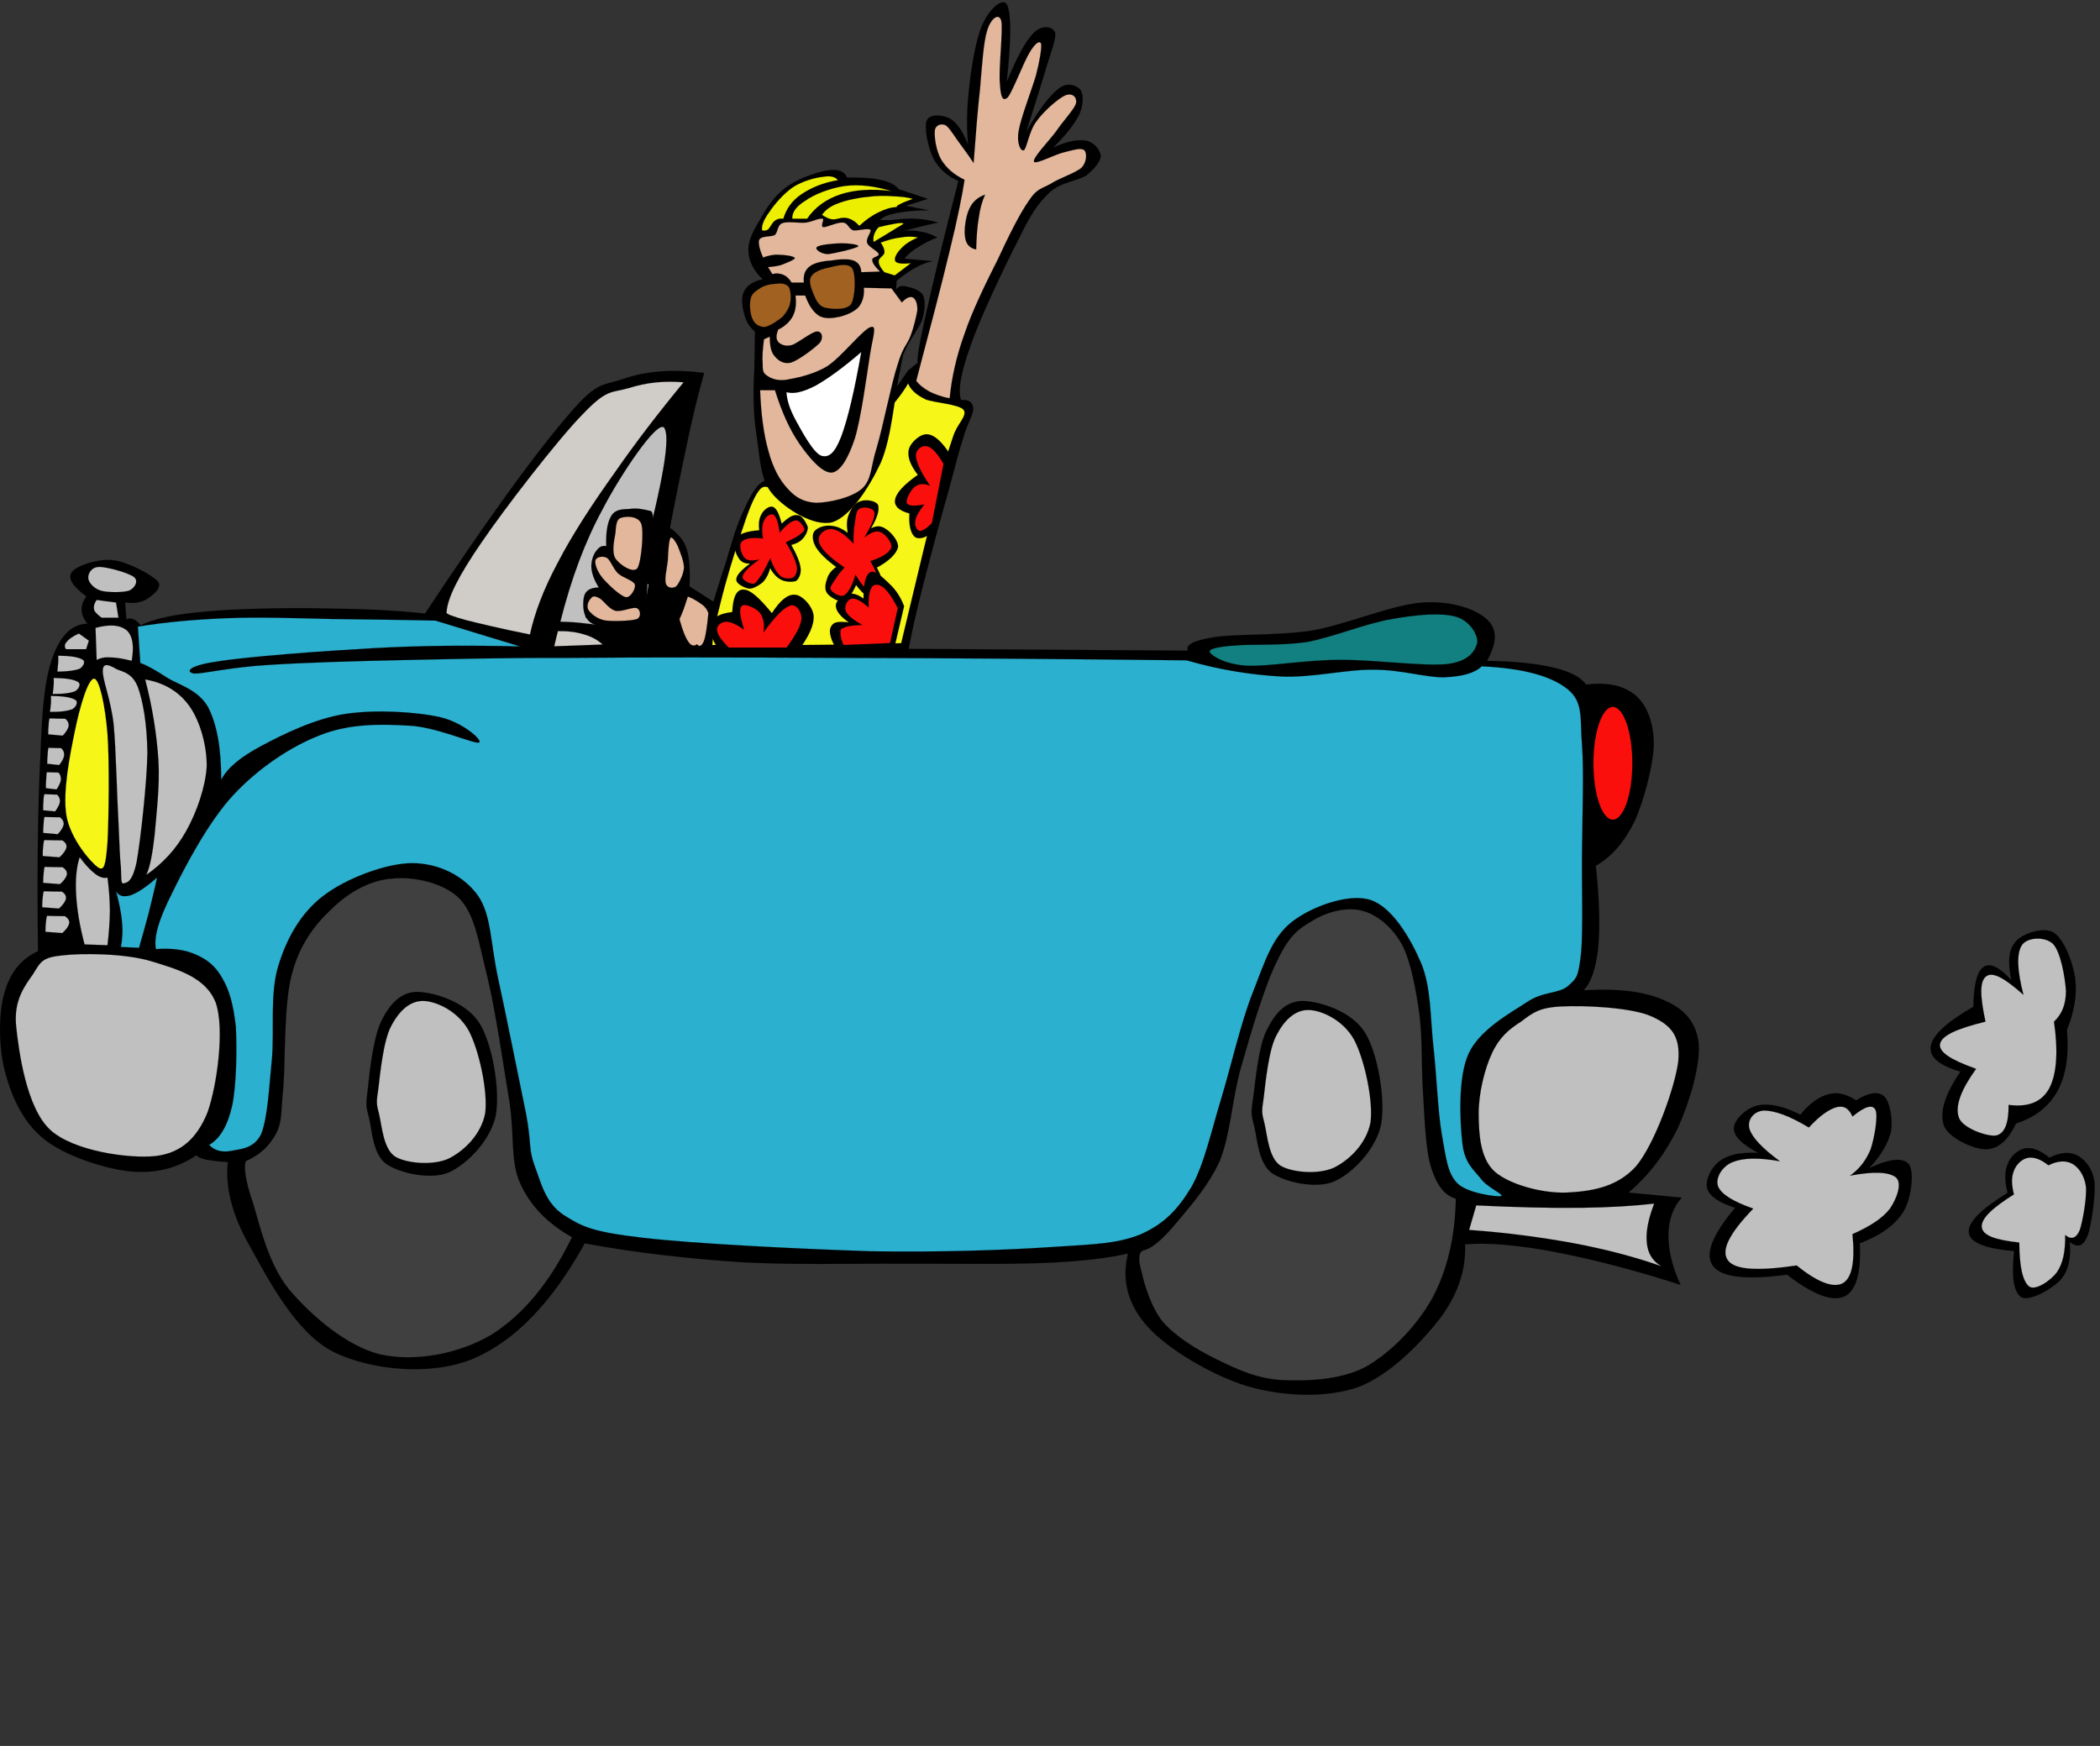 <?xml version="1.0"?><svg width="950" height="790" xmlns="http://www.w3.org/2000/svg">
 <rect width="100%" height="100%" fill="#333333" stroke="none"/>
 <title>test</title>
 <g>
  <title>Layer 1</title>
  <g id="Layer_1">
   <g>
    <path stroke-width="0.036" stroke-miterlimit="10" stroke="#000000" fill-rule="evenodd" d="m192.29,277.588c-15.281,-1.609 -30.781,-2.122 -47.597,-2.339c-16.742,-0.292 -39.115,0.218 -52.495,1.535c-13.745,1.242 -22.884,3.29 -28.514,6.141c-1.17,-1.243 -2.266,-2.413 -3.29,-2.705c-1.243,-0.511 -2.047,-0.511 -3.217,0l-0.585,-7.604c4.24,0.511 7.165,0 9.87,-1.534c2.486,-1.756 7.311,-5.191 4.899,-8.044c-2.632,-2.997 -13.892,-8.918 -20.252,-9.576c-6.653,-0.805 -16.597,2.558 -18.571,5.337c-2.047,2.777 0.146,6.287 6.58,11.114c-1.535,1.973 -2.266,4.02 -2.193,6.141c0.073,1.973 0.877,4.022 2.705,6.141c-7.092,0.148 -12.283,5.338 -15.865,15.281c-3.509,10.09 -4.679,22.007 -5.483,44.454c-1.17,22.299 -1.535,51.399 -1.097,88.468c-7.896,3.581 -12.722,9.87 -15.281,19.156c-2.632,9.212 -2.559,24.785 0.512,35.971c2.925,10.894 8.116,22.447 17.547,29.905c9.212,7.457 26.686,13.157 38.311,14.55c11.625,1.167 21.568,-1.171 30.634,-7.314c0.512,0.878 1.974,1.465 4.387,2.047c2.486,0.442 5.483,0.804 9.797,1.097c-1.243,10.966 1.682,23.616 9.87,37.947c8.042,14.403 20.545,39.116 37.799,47.888c16.962,8.409 44.233,11.114 63.461,3.071c19.156,-8.334 35.46,-25.442 50.303,-52.128c22.883,4.239 45.768,6.799 70.043,8.481c24.346,1.391 50.301,0.585 73.916,0.732c23.25,-0.075 46.573,0.365 64.048,-0.366c16.886,-0.658 29.464,-2.341 37.727,-4.243c-2.925,12.139 -0.073,23.251 9.139,33.338c9.065,10.019 29.465,22.153 45.402,26.834c15.938,4.458 34.435,5.338 49.278,0.367c14.55,-5.337 28.734,-20.181 37.214,-31.003c8.186,-10.963 11.915,-21.933 11.48,-33.704c10.819,-0.877 24.124,0.366 40.502,3.436c16.303,3.144 35.093,7.824 56.956,14.917c-3.951,-8.703 -5.485,-15.867 -5.485,-22.593c0.075,-6.653 1.976,-12.284 5.997,-16.889l-24.055,-2.266c9.869,-8.41 16.885,-18.133 22.443,-29.464c5.265,-11.699 10.238,-28.514 9.286,-38.312c-1.241,-9.724 -6.652,-15.356 -15.357,-19.157c-8.844,-4.019 -20.761,-5.554 -36.626,-4.605c3.433,-3.729 5.627,-10.163 6.579,-19.595c0.877,-9.579 0.511,-21.566 -1.098,-36.773c7.31,-4.168 12.943,-10.822 17.474,-19.961c4.315,-9.505 8.556,-25.589 8.772,-35.241c-0.146,-9.58 -3.07,-17.4 -8.186,-21.789c-5.193,-4.461 -12.572,-6.215 -22.447,-4.972c-2.413,-3.362 -7.237,-5.922 -14.767,-7.677c-7.528,-1.828 -17.474,-2.851 -30.123,-3.071c4.753,-8.261 4.753,-14.329 0,-18.79c-4.968,-4.533 -15.866,-8.48 -29.022,-7.603c-13.455,0.876 -33.998,9.796 -49.794,12.648c-15.938,2.413 -34.947,1.535 -44.303,2.999c-9.433,1.462 -13.455,3.51 -12.065,6.141c-7.163,-0.073 -28.295,-0.22 -64.56,-0.438c-36.628,-0.22 -86.419,-0.586 -152.147,-0.805c-3.51,-9.213 -6.872,-16.523 -10.382,-22.226c-3.582,-5.777 -7.237,-9.724 -10.966,-11.846c3.656,-21.129 7.238,-38.75 10.456,-53.956c3.07,-15.281 6.067,-27.052 8.7,-36.412c-13.965,-1.753 -25.956,-0.949 -36.557,2.706c-10.748,3.582 -11.918,0.805 -26.905,18.717c-15.133,17.91 -35.678,46.501 -62.802,87.442l0,0l0,0z" clip-rule="evenodd"/>
    <path stroke-width="0.036" stroke-miterlimit="10" stroke="#000000" fill-rule="evenodd" fill="#D0CCC8" d="m309.271,172.966c-9.213,-0.732 -17.036,0.146 -24.858,2.632c-7.896,2.267 -9.798,0.219 -20.91,11.918c-11.333,11.552 -35.386,42.771 -45.623,57.832c-10.381,15.061 -15.572,25.37 -15.865,31.731c-0.511,0.585 2.413,1.754 8.774,3.51c6.434,1.608 15.719,3.875 28.952,6.506c2.12,-9.724 6.068,-20.326 12.648,-32.608c6.434,-12.503 15.939,-26.979 25.664,-40.578c9.504,-13.675 19.813,-27.127 31.219,-40.944l0,0z" clip-rule="evenodd"/>
    <path stroke-width="0.036" stroke-miterlimit="10" stroke="#000000" fill-rule="evenodd" fill="#D0CCC8" d="m252.389,285.559c4.532,-0.073 8.626,0.439 11.99,1.535c3.29,0.951 6.141,2.559 8.262,4.533l-21.935,0.804c0.512,-2.268 1.097,-4.532 1.683,-6.872l0,0z" clip-rule="evenodd"/>
    <path stroke-width="0.036" stroke-miterlimit="10" stroke="#000000" fill-rule="evenodd" fill="#C0C0C0" d="m292.308,270.934l-15.865,12.65c-4.312,-0.658 -8.336,-1.171 -12.063,-1.536c-4.02,-0.512 -7.384,-0.658 -10.895,-0.73c4.898,-19.45 11.187,-36.339 19.156,-50.96c7.678,-14.916 24.858,-40.799 27.857,-36.777c2.852,4.241 -0.511,24.274 -10.382,61.27c-4.094,-1.243 -7.75,-0.219 -12.064,3.874c-4.387,3.73 -12.138,16.451 -13.087,19.522c-1.097,2.851 4.751,0.657 7.676,-1.535c2.998,-2.486 6.068,-9.724 9.798,-11.845c3.363,-2.047 7.019,-2.193 10.966,-0.439c-0.366,2.122 -0.731,4.313 -1.097,6.507l0,0l0,0l0,0l0,0z" clip-rule="evenodd"/>
    <path stroke-width="0.036" stroke-miterlimit="10" stroke="#000000" fill-rule="evenodd" fill="#128080" d="m547.33,295.136c-0.954,-1.537 4.092,-2.559 11.473,-3.071c7.316,-0.657 20.329,0.146 32.315,-1.536c11.775,-2.193 26.905,-8.481 38.313,-10.38c11.259,-2.048 22.226,-3 28.954,-1.171c6.433,1.754 10.38,8.262 9.868,11.917c-0.878,3.363 -3.363,8.335 -13.673,9.579c-10.746,1.097 -32.827,-1.975 -48.18,-1.901c-15.354,-0.075 -32.756,3.143 -42.624,2.632c-10.161,-0.731 -15.648,-4.533 -16.447,-6.068l0,0l0,0l0,0l0,0z" clip-rule="evenodd"/>
    <path stroke-width="0.036" stroke-miterlimit="10" stroke="#000000" fill-rule="evenodd" fill="#2CB0CF" d="m196.968,280.806c-15.865,-0.366 -31.291,-0.512 -47.084,-0.731c-15.938,-0.366 -32.389,-0.95 -47.085,-0.366c-14.842,0.585 -27.856,1.754 -40.432,3.802l1.097,16.45c3.29,1.169 7.384,3.582 12.575,6.945c5.191,3.071 13.745,5.337 18.059,13.014c4.021,7.751 5.922,18.351 5.995,32.901c2.705,-5.338 8.627,-10.236 18.06,-15.279c9.577,-5.12 24.419,-12.502 38.31,-14.548c13.673,-2.049 32.243,-0.88 42.698,1.534c10.09,2.267 19.594,10.602 17.475,11.478c-2.486,0.585 -19.741,-7.238 -31.732,-7.675c-12.283,-0.732 -26.54,-1.024 -39.92,4.241c-13.525,5.191 -28.075,14.988 -39.408,27.122c-11.332,12.139 -22.153,32.901 -27.929,44.819c-5.922,11.697 -8.189,19.739 -7.092,24.931c7.092,-0.512 13.014,0.217 18.059,2.486c5.045,2.191 8.847,5.119 11.99,10.746c3.217,5.485 4.972,11.991 6.068,21.791c0.585,9.65 0.293,26.902 -1.682,35.972c-2.047,8.918 -5.41,14.693 -10.382,17.62c2.559,2.632 5.849,3.433 9.87,2.706c3.948,-0.88 10.382,-0.806 13.673,-7.679c2.997,-7.456 3.582,-21.567 4.898,-34.435c1.024,-12.723 -0.95,-29.243 2.778,-41.382c3.728,-12.429 10.09,-23.981 20.253,-31.804c10.309,-7.968 28.513,-14.915 40.503,-14.915c11.697,0.074 22.958,5.485 29.537,14.551c6.216,8.844 5.631,21.2 9.286,37.944c3.582,16.454 9.65,46.719 12.575,60.904c2.56,13.965 1.024,15.793 3.875,23.542c2.925,7.676 4.753,16.669 13.087,22.226c8.117,5.118 12.284,7.604 35.607,10.309c23.323,2.778 72.162,5.117 103.381,6.14c30.999,0.511 60.832,-0.512 81.595,-1.902c20.399,-1.316 29.682,-1.462 40.505,-5.774c10.599,-4.755 16.667,-11.043 22.956,-21.426c5.921,-10.601 9.068,-25.735 13.672,-40.651c4.462,-14.988 8.922,-34.581 14.257,-47.814c5.27,-13.454 8.557,-24.493 17.477,-31.44c8.768,-6.944 25.806,-13.159 35.603,-9.942c9.722,3.144 18.131,17.328 22.96,28.732c4.528,11.113 4.017,24.273 5.48,37.507c1.464,12.942 1.977,29.244 3.805,39.847c1.901,10.235 2.413,17.547 7.162,22.224c4.682,4.46 17.549,6.068 19.668,5.704c1.611,-0.732 -6.359,-3.875 -9.284,-8.042c-3.143,-3.948 -7.313,-6.945 -8.262,-16.086c-1.096,-9.506 -2.048,-29.684 2.78,-40.214c4.75,-10.675 18.571,-18.348 26.246,-23.321c7.458,-5.119 14.334,-3.801 18.645,-7.313c4.17,-3.657 4.753,-4.167 5.992,-14.551c1.1,-10.747 0.221,-32.458 0.516,-48.253c0.142,-16.012 0.803,-33.853 0,-45.912c-1.099,-12.139 0.878,-19.671 -6.509,-25.663c-7.602,-6.142 -20.473,-9.506 -38.896,-10.383c-3.288,3.143 -8.845,4.606 -16.962,4.972c-8.337,0.148 -19.302,-3.437 -31.729,-3.437c-12.577,-0.219 -27.928,3.73 -42.113,3.071c-14.258,-0.804 -28.295,-3.144 -42.7,-7.312c-58.928,-0.659 -110.618,-1.024 -157.629,-1.096c-47.158,-0.293 -89.051,-0.293 -122.026,0c-33.119,-0.074 -50.887,0.511 -73.844,0.95c-23.177,0.511 -46.354,1.169 -62.438,2.267c-16.012,0.949 -29.026,3.946 -32.828,3.875c-4.021,-0.513 -3.656,-3.437 9.87,-5.412c13.599,-2.267 47.378,-4.751 70.627,-6.068c23.104,-1.315 44.89,-1.315 66.751,-0.804c-12.723,-3.873 -25.518,-7.747 -38.313,-11.695l0,0l0,0l0,0l0,0z" clip-rule="evenodd"/>
    <path stroke-width="0.036" stroke-miterlimit="10" stroke="#000000" fill-rule="evenodd" fill="#2CB0CF" d="m71.068,397.057c-1.097,5.41 -2.559,10.675 -3.802,16.084c-1.389,5.191 -2.851,10.528 -4.387,15.72l-8.189,-0.368c0.585,-3.218 0.95,-7.019 0.512,-11.114c-0.292,-4.241 -1.389,-9.066 -2.705,-14.184c1.243,2.34 3.436,2.778 6.58,1.903c3.217,-1.172 6.946,-3.655 11.99,-8.042l0,0z" clip-rule="evenodd"/>
    <path stroke-width="0.036" stroke-miterlimit="10" stroke="#000000" fill-rule="evenodd" fill="#C0C0C0" d="m38.241,427.326l10.382,0.366c0.658,-5.484 1.024,-10.531 1.097,-15.719c-0.073,-5.118 -0.439,-10.09 -1.097,-14.915c-1.535,0.438 -3.436,-0.073 -5.41,-1.535c-2.12,-1.609 -4.606,-4.167 -7.165,-7.677c-1.535,4.606 -1.974,10.236 -1.608,16.89c0.366,6.724 1.535,13.891 3.802,22.591l0,0z" clip-rule="evenodd"/>
    <path stroke-width="0.036" stroke-miterlimit="10" stroke="#000000" fill-rule="evenodd" fill="#C0C0C0" d="m66.17,395.885c7.531,-5.265 13.453,-11.626 18.059,-19.888c4.679,-8.335 8.7,-19.739 9.285,-29.098c0.146,-9.578 -3.071,-20.616 -7.677,-27.198c-4.679,-6.653 -11.406,-10.748 -20.179,-12.283c3.29,12.502 5.191,24.64 5.995,36.41c0.731,11.771 -0.95,24.712 -1.681,33.705c-0.951,8.627 -2.12,14.843 -3.802,18.352l0,0l0,0z" clip-rule="evenodd"/>
    <path stroke-width="0.036" stroke-miterlimit="10" stroke="#000000" fill-rule="evenodd" fill="#C0C0C0" d="m46.502,303.253c-0.292,4.168 3.583,12.795 4.899,24.493c1.097,11.625 1.535,33.413 2.193,44.453c0.512,10.747 0.585,15.427 1.097,20.252c0.219,4.681 -0.073,7.387 1.097,7.313c1.316,-0.511 3.875,0.146 5.995,-9.578c1.828,-10.162 4.679,-36.045 4.899,-49.424c-0.146,-13.38 -2.047,-23.615 -4.314,-29.905c-2.486,-6.289 -6.726,-6.873 -9.359,-7.97c-2.778,-1.535 -6.361,-3.656 -6.507,0.366l0,0z" clip-rule="evenodd"/>
    <path stroke-width="0.036" stroke-miterlimit="10" stroke="#000000" fill-rule="evenodd" fill="#F7F619" d="m42.627,307.055c-2.778,-0.22 -6.653,13.159 -8.774,23.762c-2.193,10.528 -5.63,27.712 -3.802,38.31c1.828,10.383 10.894,20.984 14.257,23.322c2.924,1.975 3.509,-1.168 4.314,-11.114c0.585,-10.453 0.95,-36.773 0,-49.351c-1.024,-12.648 -3.583,-24.637 -5.995,-24.928l0,0l0,0z" clip-rule="evenodd"/>
    <path stroke-width="0.036" stroke-miterlimit="10" stroke="#000000" fill-rule="evenodd" fill="#C0C0C0" d="m43.212,284.095l0.512,14.549c1.17,-0.73 3.436,-1.389 5.995,-1.169c2.559,0 5.849,0.511 9.87,1.535c1.17,-6.798 0.439,-11.185 -2.193,-13.746c-2.925,-2.41 -7.385,-2.995 -14.184,-1.169l0,0l0,0l0,0z" clip-rule="evenodd"/>
    <path stroke-width="0.036" stroke-miterlimit="10" stroke="#000000" fill-rule="evenodd" fill="#C0C0C0" d="m43.724,271.447c-1.17,1.681 -1.535,3.216 -1.097,4.606c0.366,1.242 2.486,2.777 3.29,3.436c0.512,0.512 0.512,0.512 0,0h7.677l-1.097,-6.872c-2.925,-0.366 -5.849,-0.731 -8.774,-1.169l0,0l0,0z" clip-rule="evenodd"/>
    <path stroke-width="0.036" stroke-miterlimit="10" stroke="#000000" fill-rule="evenodd" fill="#C0C0C0" d="m45.406,267.209c2.998,0.949 10.455,0.949 13.087,0c2.559,-1.169 4.241,-4.314 2.193,-6.068c-2.34,-1.901 -12.502,-4.753 -15.866,-4.607c-3.509,0 -5.045,3.072 -4.899,4.973c0,1.754 2.193,4.604 5.484,5.703l0,0l0,0z" clip-rule="evenodd"/>
    <path stroke-width="0.036" stroke-miterlimit="10" stroke="#000000" fill-rule="evenodd" fill="#C0C0C0" d="m40.215,289.872l-4.533,-3.218c-2.632,1.17 -4.533,2.486 -5.41,3.656c-1.097,1.097 -1.243,2.339 -0.439,3.437h9.139c0.366,-1.242 0.804,-2.558 1.243,-3.875l0,0l0,0z" clip-rule="evenodd"/>
    <path stroke-width="0.036" stroke-miterlimit="10" stroke="#000000" fill-rule="evenodd" fill="#C0C0C0" d="m23.033,314.877c0.073,0.805 0.073,1.975 0,3.218c-0.073,1.17 -0.219,2.413 -0.439,4.019c4.899,0.073 8.189,-0.439 10.163,-1.242c1.682,-1.025 2.851,-3.291 1.243,-4.241c-1.828,-1.099 -5.191,-1.684 -10.967,-1.754l0,0z" clip-rule="evenodd"/>
    <path stroke-width="0.036" stroke-miterlimit="10" stroke="#000000" fill-rule="evenodd" fill="#C0C0C0" d="m22.375,325.04c-0.146,0.586 -0.366,1.827 -0.366,2.924c-0.146,1.315 -0.219,2.487 -0.219,4.313l6.58,0.586c1.608,-1.61 2.413,-3.146 2.705,-4.315c0.073,-1.387 -0.365,-2.411 -1.608,-3.359c-2.34,0 -4.679,-0.075 -7.092,-0.148l0,0l0,0z" clip-rule="evenodd"/>
    <path stroke-width="0.036" stroke-miterlimit="10" stroke="#000000" fill-rule="evenodd" fill="#C0C0C0" d="m21.863,338.345c0,0.586 -0.366,1.828 -0.292,2.925c-0.146,1.314 -0.219,2.486 -0.219,4.313l5.41,0.586c1.389,-1.608 2.047,-3.146 2.266,-4.313c0.073,-1.393 -0.292,-2.414 -1.389,-3.363c-1.901,0.002 -3.802,-0.074 -5.776,-0.147l0,0z" clip-rule="evenodd"/>
    <path stroke-width="0.036" stroke-miterlimit="10" stroke="#000000" fill-rule="evenodd" fill="#C0C0C0" d="m21.205,349.387c-0.219,0.656 -0.219,1.609 -0.293,2.849c-0.073,1.169 -0.219,2.633 -0.146,4.388l4.825,0.585c1.17,-1.755 1.828,-3.218 1.974,-4.388c0,-1.389 -0.219,-2.484 -1.243,-3.289c-1.682,0 -3.363,-0.074 -5.118,-0.144l0,0l0,0z" clip-rule="evenodd"/>
    <path stroke-width="0.036" stroke-miterlimit="10" stroke="#000000" fill-rule="evenodd" fill="#C0C0C0" d="m24.276,306.762c0.073,0.805 0.073,1.975 0,3.216c-0.073,1.171 -0.219,2.414 -0.439,4.021c4.899,0.074 8.189,-0.437 10.163,-1.241c1.682,-1.024 2.851,-3.291 1.243,-4.242c-1.828,-1.099 -5.191,-1.683 -10.967,-1.755l0,0l0,0l0,0z" clip-rule="evenodd"/>
    <path stroke-width="0.036" stroke-miterlimit="10" stroke="#000000" fill-rule="evenodd" fill="#C0C0C0" d="m26.323,296.671c0.073,0.878 0.073,1.828 0,3.143c-0.073,1.098 -0.293,2.56 -0.366,4.095c4.972,-0.074 7.969,-0.511 10.09,-1.316c1.682,-1.023 2.851,-3.364 1.243,-4.168c-1.828,-1.094 -5.191,-1.68 -10.967,-1.754l0,0l0,0z" clip-rule="evenodd"/>
    <path stroke-width="0.036" stroke-miterlimit="10" stroke="#000000" fill-rule="evenodd" fill="#C0C0C0" d="m20.036,359.328c-0.146,0.731 -0.366,1.608 -0.366,2.925c-0.073,1.168 -0.219,2.632 -0.146,4.385l5.41,0.514c1.243,-1.611 1.974,-3.146 2.193,-4.314c0.073,-1.391 -0.366,-2.488 -1.316,-3.29c-1.901,-0.071 -3.802,-0.144 -5.776,-0.219z" clip-rule="evenodd"/>
    <path stroke-width="0.036" stroke-miterlimit="10" stroke="#000000" fill-rule="evenodd" fill="#C0C0C0" d="m20.109,369.641c-0.146,0.582 -0.366,1.825 -0.366,2.921c-0.146,1.316 -0.219,2.489 -0.219,4.312l6.58,0.587c1.609,-1.608 2.413,-3.144 2.705,-4.313c0.146,-1.39 -0.512,-2.414 -1.681,-3.362c-2.34,0 -4.679,-0.074 -7.019,-0.145l0,0l0,0l0,0l0,0z" clip-rule="evenodd"/>
    <path stroke-width="0.036" stroke-miterlimit="10" stroke="#000000" fill-rule="evenodd" fill="#C0C0C0" d="m20.036,380.092c-0.292,0.658 -0.365,1.609 -0.512,2.852c-0.146,1.17 -0.219,2.632 -0.219,4.386l7.604,0.585c1.901,-1.754 2.851,-3.217 3.144,-4.386c0.219,-1.389 -0.512,-2.486 -1.901,-3.29c-2.705,0 -5.41,-0.073 -8.116,-0.147l0,0z" clip-rule="evenodd"/>
    <path stroke-width="0.036" stroke-miterlimit="10" stroke="#000000" fill-rule="evenodd" fill="#C0C0C0" d="m20.182,392.232c-0.219,0.585 -0.366,1.826 -0.439,2.922c-0.146,1.316 -0.219,2.488 -0.219,4.313l7.604,0.585c1.901,-1.608 2.851,-3.144 3.144,-4.313c0.146,-1.39 -0.512,-2.413 -1.974,-3.362c-2.705,0 -5.41,-0.073 -8.116,-0.145l0,0z" clip-rule="evenodd"/>
    <path stroke-width="0.036" stroke-miterlimit="10" stroke="#000000" fill-rule="evenodd" fill="#C0C0C0" d="m19.816,403.27c-0.293,0.657 -0.366,1.609 -0.512,2.851c-0.146,1.169 -0.219,2.633 -0.219,4.387l7.604,0.585c1.901,-1.754 2.851,-3.216 3.144,-4.386c0.219,-1.391 -0.512,-2.486 -1.901,-3.291c-2.705,0 -5.41,-0.072 -8.116,-0.145l0,0l0,0l0,0z" clip-rule="evenodd"/>
    <path stroke-width="0.036" stroke-miterlimit="10" stroke="#000000" fill-rule="evenodd" fill="#C0C0C0" d="m21.278,414.384c-0.292,0.586 -0.365,1.827 -0.512,2.923c-0.146,1.315 -0.219,2.488 -0.219,4.313l7.604,0.586c1.901,-1.61 2.851,-3.145 3.144,-4.315c0.219,-1.388 -0.512,-2.412 -1.901,-3.363c-2.705,0 -5.41,-0.073 -8.116,-0.144l0,0z" clip-rule="evenodd"/>
    <path stroke-width="0.036" stroke-miterlimit="10" stroke="#000000" fill-rule="evenodd" fill="#C0C0C0" d="m28.151,432.296c-9.066,0.879 -9.797,2.924 -13.16,8.409c-3.729,5.337 -8.92,11.845 -7.677,23.762c1.243,11.699 4.679,36.774 15.354,46.719c10.455,9.65 35.533,13.159 47.596,11.915c11.771,-1.388 18.863,-8.187 23.542,-19.593c4.387,-12.064 7.896,-38.166 3.802,-49.792c-4.46,-11.625 -17.401,-15.132 -28.953,-18.717c-11.917,-3.656 -31.439,-3.801 -40.505,-2.704l0,0l0,0z" clip-rule="evenodd"/>
    <path stroke-width="0.036" stroke-miterlimit="10" stroke="#000000" fill-rule="evenodd" fill="#C0C0C0" d="m688.068,462.273c-5.41,3.361 -9.868,7.236 -13.085,14.182c-3.363,7.092 -6.139,18.351 -6.068,27.564c0.071,8.845 0.583,19.96 7.163,26.026c6.655,5.922 21.353,9.87 32.245,9.58c10.892,-0.512 22.884,-2.12 31.729,-11.844c8.556,-10.092 17.766,-36.191 19.16,-47.523c1.024,-11.406 -3.075,-16.304 -11.991,-20.325c-8.993,-4.167 -31.146,-5.12 -41.089,-4.533c-10.019,0.512 -12.947,3 -18.063,6.875z" clip-rule="evenodd"/>
    <path stroke-width="0.036" stroke-miterlimit="10" stroke="#000000" fill-rule="evenodd" fill="#C0C0C0" d="m667.818,545.403c18.057,0.877 33.557,1.243 47.085,1.097c13.38,-0.146 24.418,-0.877 33.411,-1.903c-2.776,7.386 -3.875,13.014 -3.288,17.986c0.512,4.752 2.705,8.115 6.58,10.382c-11.991,-4.24 -24.858,-7.604 -39.408,-10.382c-14.696,-2.705 -30.269,-4.825 -47.597,-6.068c1.024,-3.656 2.118,-7.384 3.217,-11.111z" clip-rule="evenodd"/>
    <path stroke-width="0.036" stroke-miterlimit="10" stroke="#000000" fill-rule="evenodd" d="m795.325,521.639c-7.533,-0.293 -13.085,0.585 -16.962,3.436c-4.021,2.633 -7.167,8.92 -6.068,12.649c1.023,3.512 5.335,6.434 12.65,8.774c-10.603,12.502 -13.891,21.422 -9.872,26.467c4.021,5.042 14.844,6.214 33.339,3.801c11.698,8.993 20.183,12.211 25.736,9.943c5.41,-2.413 7.897,-10.453 7.166,-24.127c9.505,-3.656 15.79,-8.188 19.668,-14.184c3.8,-6.215 4.971,-18.059 2.706,-21.422c-2.634,-3.364 -8.556,-2.85 -18.061,1.535c5.411,-5.775 8.702,-11.476 9.872,-16.813c0.803,-5.484 -0.586,-13.454 -3.291,-15.72c-2.706,-2.34 -6.8,-1.609 -12.574,1.901c-4.094,-2.776 -8.556,-3.945 -12.577,-2.704c-4.094,1.023 -8.551,4.096 -12.573,9.212c-7.824,-3.946 -14.109,-5.265 -19.156,-4.241c-5.265,1.097 -10.892,6.434 -10.967,10.382c-0.002,3.654 3.656,7.163 10.965,11.112l0,0z" clip-rule="evenodd"/>
    <path stroke-width="0.036" stroke-miterlimit="10" stroke="#000000" fill-rule="evenodd" fill="#C0C0C0" d="m805.195,525.442c-9.651,-1.756 -16.667,-1.535 -21.35,0.365c-4.898,1.903 -8.039,7.387 -6.58,11.115c1.534,3.509 6.729,6.725 15.867,9.943c-10.966,11.405 -14.695,18.936 -11.479,23.398c3.218,4.387 13.602,4.899 31.146,2.338c9.652,7.824 16.596,10.236 20.837,8.043c4.171,-2.414 5.633,-9.724 4.387,-22.224c8.044,-3.585 13.6,-7.166 16.962,-11.553c3.147,-4.605 5.632,-11.551 2.705,-14.109c-3.142,-2.487 -9.793,-2.849 -20.761,-0.805c4.241,-2.997 7.238,-6.946 9.284,-11.844c1.753,-5.19 3.508,-15.427 2.194,-17.985c-1.392,-2.56 -4.752,-1.535 -10.384,3.072c-1.681,-3.729 -3.8,-5.044 -7.163,-4.241c-3.363,0.949 -7.457,3.656 -12.573,9.212c-9.067,-5.482 -15.718,-7.676 -20.255,-7.676c-4.681,0.216 -7.822,4.241 -6.579,8.408c1.237,3.795 5.623,8.548 13.741,14.544l0,0l0,0z" clip-rule="evenodd"/>
    <path stroke-width="0.036" stroke-miterlimit="10" stroke="#000000" fill-rule="evenodd" fill="#404040" d="m111.28,525.294c-1.17,2.852 -0.219,9.066 3.144,18.938c2.997,9.797 6.872,27.713 16.451,39.334c9.724,11.478 25.882,25.662 41.381,29.319c15.501,3.363 34.947,-0.144 49.863,-8.844c14.33,-8.994 26.541,-23.471 36.63,-44.235c-10.966,-6.214 -18.643,-13.965 -23.323,-24.126c-4.605,-10.164 -2.632,-20.765 -4.824,-36.338c-2.632,-15.719 -6.361,-41.748 -10.09,-57.174c-3.95,-15.646 -5.558,-28.295 -12.722,-35.68c-7.531,-7.309 -20.985,-10.015 -30.781,-8.919c-9.723,0.732 -19.595,6.362 -27.052,13.746c-7.603,7.091 -14.549,16.231 -17.986,29.685c-3.582,13.525 -2.851,37.873 -3.728,50.155c-1.242,11.845 -0.438,15.719 -3.216,21.495c-2.998,5.628 -7.312,9.94 -13.746,12.646l0,0l0,0l0,0l0,0z" clip-rule="evenodd"/>
    <path stroke-width="0.036" stroke-miterlimit="10" stroke="#000000" fill-rule="evenodd" d="m166.407,492.613c-0.949,7.384 -0.949,7.531 0.586,13.379c1.387,5.778 1.681,16.453 7.896,20.768c5.921,4.019 19.813,7.237 28.147,3.728c8.262,-3.728 18.718,-14.333 21.204,-25.592c2.12,-11.477 -1.461,-32.608 -7.384,-41.967c-6.068,-9.579 -20.253,-13.819 -27.638,-14.109c-7.53,-0.22 -12.648,5.118 -16.45,12.649c-3.802,7.239 -5.63,23.539 -6.361,31.144l0,0l0,0l0,0l0,0z" clip-rule="evenodd"/>
    <path stroke-width="0.036" stroke-miterlimit="10" stroke="#000000" fill-rule="evenodd" fill="#C0C0C0" d="m171.161,492.539c-1.024,6.729 -0.879,6.803 0.438,12.064c1.169,5.118 1.901,15.426 7.238,18.79c5.263,3.07 17.182,4.094 24.2,0.804c6.873,-3.433 14.623,-10.819 16.451,-20.471c1.317,-10.015 -2.851,-28.806 -7.458,-37.433c-4.825,-8.7 -14.403,-13.159 -20.251,-13.38c-6.215,-0.292 -11.259,4.46 -14.843,11.407c-3.508,6.435 -4.971,21.497 -5.774,28.22l0,0l0,0z" clip-rule="evenodd"/>
    <path stroke-width="0.036" stroke-miterlimit="10" stroke="#000000" fill-rule="evenodd" fill="#404040" d="m516.982,565.8c-1.902,1.097 -2.193,4.021 -0.584,9.577c1.171,5.412 4.171,15.869 9.575,22.665c5.632,6.436 14.624,12.211 23.835,16.743c8.922,4.388 18.278,8.92 29.757,9.653c11.479,0.511 26.469,0.145 38.167,-5.923c11.475,-6.507 23.178,-18.424 30.265,-31.22c6.803,-12.794 10.237,-27.563 10.603,-44.89c-5.193,-1.538 -8.626,-6.142 -11.187,-14.112c-2.558,-8.261 -2.921,-22.152 -3.658,-33.777c-0.802,-11.701 -0.217,-24.131 -1.605,-35.316c-1.61,-11.333 -3.803,-24.055 -7.969,-31.95c-4.607,-8.042 -11.187,-13.378 -18.061,-15.206c-6.871,-1.828 -15.868,0.511 -22.224,4.46c-6.434,3.728 -10.528,6.578 -15.938,17.839c-5.632,10.966 -12.139,32.972 -16.456,48.255c-4.311,15.134 -4.677,29.903 -9.575,42.331c-5.263,12.064 -15.354,23.032 -21.2,30.05c-5.847,6.872 -10.528,10.384 -13.746,10.821l0,0l0,0l0,0z" clip-rule="evenodd"/>
    <path stroke-width="0.036" stroke-miterlimit="10" stroke="#000000" fill-rule="evenodd" d="m566.918,496.71c-1.17,7.384 -0.878,7.531 0.587,13.379c1.315,5.777 1.901,16.451 7.969,20.765c5.992,4.02 19.667,7.238 28.075,3.727c8.262,-3.727 18.716,-14.33 21.201,-25.59c2.122,-11.478 -1.464,-32.609 -7.386,-41.966c-6.064,-9.577 -20.25,-13.82 -27.635,-14.11c-7.603,-0.147 -12.502,4.971 -16.377,12.575c-4.017,7.164 -5.41,23.76 -6.434,31.219l0,0z" clip-rule="evenodd"/>
    <path stroke-width="0.036" stroke-miterlimit="10" stroke="#000000" fill-rule="evenodd" fill="#C0C0C0" d="m571.671,496.637c-1.024,6.726 -0.877,6.799 0.441,12.062c1.17,5.12 1.901,15.429 7.238,18.79c5.264,3.073 17.18,4.096 24.2,0.804c6.871,-3.436 14.621,-10.821 16.45,-20.472c1.316,-10.018 -2.851,-28.808 -7.457,-37.436c-4.827,-8.698 -14.403,-13.158 -20.254,-13.38c-6.213,-0.292 -11.257,4.46 -14.84,11.406c-3.509,6.436 -4.972,21.497 -5.778,28.226z" clip-rule="evenodd"/>
    <path stroke-width="0.036" stroke-miterlimit="10" stroke="#000000" fill-rule="evenodd" d="m294.429,231.236c-3.584,-0.877 -6.508,-1.462 -9.579,-0.949c-3.29,0.146 -6.287,0.072 -8.189,2.924c-1.828,2.852 -2.632,7.385 -2.413,13.891c-1.9,-0.366 -3.143,0.366 -4.313,1.901c-1.39,1.535 -2.56,4.752 -2.414,7.676c0.22,2.925 1.243,5.704 3.363,9.139c-4.167,0.073 -6.141,1.609 -6.725,4.314c-0.585,2.779 -0.878,9.724 3.875,12.063c4.679,2.047 12.575,2.194 23.981,0.439c0.292,-6.8 0.511,-12.942 0.949,-19.229c0.366,-6.434 0.951,-13.014 1.463,-17.766c0.292,-4.752 0.804,-8.262 0.951,-10.528c0.072,-2.56 -0.439,-3.582 -0.951,-3.875l0,-0.001z" clip-rule="evenodd"/>
    <path stroke-width="0.036" stroke-miterlimit="10" stroke="#000000" fill-rule="evenodd" fill="#E2B79C" d="m270.812,270.499c2.048,0.73 4.388,5.044 7.603,5.848c2.925,0.658 7.824,-1.901 9.652,-1.169c1.609,0.511 2.267,3.948 0,4.972c-2.484,0.804 -10.821,1.097 -14.33,0.585c-3.946,-0.731 -6.36,-3.145 -7.531,-4.68c-1.023,-1.901 0,-4.313 1.098,-5.263c0.657,-1.026 1.535,-1.319 3.508,-0.292l0,0l0,0l0,0z" clip-rule="evenodd"/>
    <path stroke-width="0.036" stroke-miterlimit="10" stroke="#000000" fill-rule="evenodd" d="m298.817,237.887c2.339,-0.146 4.385,0.732 6.433,2.634c1.901,1.753 4.313,4.167 5.555,8.407c1.098,4.239 1.462,9.43 1.098,16.376l10.82,6.947c1.608,-5.119 3.364,-11.041 5.557,-17.475c2.047,-6.872 4.461,-15.574 7.238,-21.861c2.852,-6.288 5.774,-12.648 9.359,-14.842c3.216,-2.193 6.727,-1.608 10.529,1.756c11.915,-7.02 22.153,-14.989 31.51,-23.615c9.359,-8.774 16.962,-18.205 23.908,-28.588l4.387,-3.509c-0.512,-1.316 0.657,-8.92 3.803,-22.52c3.069,-13.817 7.821,-33.632 14.548,-59.733c-5.337,-2.266 -8.919,-5.776 -11.333,-10.236c-2.411,-4.899 -4.313,-14.111 -2.925,-17.181c1.244,-2.998 7.457,-2.632 10.748,-0.585c2.997,1.903 5.629,5.703 7.896,11.698c-0.804,-8.774 -0.511,-17.693 0.584,-26.759c1.024,-9.285 3.146,-22.007 6.07,-28.002c2.778,-6.361 9.211,-12.649 11.113,-8.408c1.755,4.46 1.755,15.719 -0.293,34.655c4.607,-11.04 8.409,-18.424 12.211,-22.153c3.582,-3.729 8.48,-3.071 9.649,-0.292c0.66,2.486 -1.461,7.823 -3.802,15.427c-2.267,7.604 -5.265,17.255 -9.286,29.757c5.485,-9.87 10.529,-16.375 14.547,-19.521c4.021,-3.363 8.262,-1.682 9.944,0.292c1.465,1.901 1.61,6.434 -0.367,11.04c-2.121,4.387 -5.994,9.358 -11.918,15.207c6.143,-2.851 10.894,-3.729 14.553,-3.217c3.8,0.585 6.504,3.875 7.016,6.727c0,2.632 -2.706,5.922 -6.435,8.993c-4.168,2.705 -11.771,2.998 -16.887,7.896c-5.119,4.972 -8.262,9.432 -13.965,21.276c-5.995,11.625 -17.402,35.46 -21.569,47.816c-4.386,12.137 -5.848,20.18 -4.386,24.713c3.582,-0.22 5.337,0.949 5.555,3.802c0.148,2.632 -2.632,6.652 -4.385,12.867c-1.977,6.068 -3.657,12.722 -6.727,24.201c-3.364,11.478 -8.774,31.95 -11.991,44.524c-3.143,12.504 -5.337,22.228 -6.579,29.978h-88.76c-4.461,0.584 -8.042,-0.511 -11.552,-3.29c-3.289,-2.998 -6.214,-9.286 -8.773,-13.526c-2.851,-4.167 -5.483,-7.968 -8.189,-11.405c1.832,-10.088 3.66,-20.181 5.489,-30.269l0,0l0,0l0,0l0,0z" clip-rule="evenodd"/>
    <path stroke-width="0.036" stroke-miterlimit="10" stroke="#000000" fill-rule="evenodd" fill="#E2B79C" d="m280.757,234.378c-1.902,0.586 -2.121,3.583 -2.34,6.727c-0.512,3.144 -1.828,8.7 0,11.625c1.609,2.486 7.823,6.946 9.943,4.387c1.754,-2.925 2.997,-16.305 1.754,-20.106c-1.535,-3.874 -7.384,-3.437 -9.358,-2.633l0,0z" clip-rule="evenodd"/>
    <path stroke-width="0.036" stroke-miterlimit="10" stroke="#000000" fill-rule="evenodd" fill="#E2B79C" d="m274.614,252.44c1.609,1.094 2.707,4.751 4.973,7.018c2.192,1.973 6.8,3.071 7.603,4.971c0.584,1.683 -1.902,6.143 -4.095,5.778c-2.704,-0.659 -8.188,-5.923 -10.528,-8.7c-2.413,-2.997 -3.583,-6.289 -3.218,-7.896c0.293,-1.611 3.364,-2.267 5.265,-1.169l0,0l0,0l0,0l0,0z" clip-rule="evenodd"/>
    <path stroke-width="0.036" stroke-miterlimit="10" stroke="#000000" fill-rule="evenodd" fill="#E2B79C" d="m303.275,243.444c0.585,-1.024 2.413,1.535 3.509,4.021c0.804,2.267 2.705,6.507 2.632,9.651c-0.366,3.144 -2.193,6.726 -3.509,8.189c-1.608,1.097 -4.021,0.804 -4.679,-1.17c-0.731,-2.267 0.512,-7.092 0.877,-10.528c0.146,-3.729 0.439,-8.993 1.17,-10.163z" clip-rule="evenodd"/>
    <path stroke-width="0.036" stroke-miterlimit="10" stroke="#000000" fill-rule="evenodd" fill="#E2B79C" d="m311.171,269.913c2.925,1.097 5.044,2.632 6.653,3.802c1.462,1.097 2.34,2.632 2.632,3.801c-0.585,5.923 -1.169,10.309 -2.047,12.576c-0.95,2.193 -1.901,2.851 -3.144,1.389c-1.243,1.097 -2.632,0.731 -3.875,-1.097c-1.389,-2.047 -2.632,-5.191 -4.021,-10.235c0.512,-1.171 1.097,-2.34 1.755,-4.094c0.657,-1.757 1.242,-3.805 2.047,-6.142l0,0z" clip-rule="evenodd"/>
    <path stroke-width="0.036" stroke-miterlimit="10" stroke="#000000" fill-rule="evenodd" fill="#F7F619" d="m322.211,291.846c0.366,-4.606 1.535,-10.748 3.802,-19.302c2.046,-8.627 6.36,-22.958 9.284,-31.439c2.779,-8.555 5.412,-15.72 7.896,-18.936c2.414,-3.363 4.168,-1.39 6.435,-1.169c2.047,0.073 4.168,0.658 6.36,1.754c0.512,0.439 4.021,-1.536 10.821,-7.019c6.727,-5.629 22.299,-17.84 29.757,-25.079c7.457,-6.945 11.845,-12.94 14.257,-17.18c1.024,2.778 3.657,5.19 7.896,7.238c4.241,1.608 14.841,2.12 17.182,4.679c1.901,2.779 -2.852,6.215 -4.68,11.99c-1.755,5.63 -2.486,6.068 -6.141,21.861c-3.949,15.793 -9.652,39.261 -17.4,71.798c-15.136,0.366 -29.685,0.731 -43.941,0.804c-14.33,0.073 -28.077,0.073 -41.529,0l0,0l0,0l0,0z" clip-rule="evenodd"/>
    <path stroke-width="0.036" stroke-miterlimit="10" stroke="#000000" fill-rule="evenodd" d="m420.767,241.692c-3.216,2.12 -5.922,2.413 -7.312,0.878c-1.461,-1.681 -2.413,-4.899 -2.047,-10.236c-5.044,-1.316 -7.091,-3.656 -6.434,-6.434c0.512,-2.851 4.021,-6.726 10.236,-11.04c-3.582,-4.606 -4.753,-8.408 -4.094,-11.406c0.731,-3.216 5.263,-7.312 8.481,-6.946c3.144,0.293 6.434,3.29 10.162,8.993c-2.997,12.064 -5.996,24.127 -8.993,36.191l0,0z" clip-rule="evenodd"/>
    <path stroke-width="0.036" stroke-miterlimit="10" stroke="#000000" fill-rule="evenodd" fill="#FB0F0C" d="m421.572,236.718c-2.413,2.413 -4.241,3.583 -5.483,3.509c-1.462,-0.292 -2.413,-2.413 -2.047,-4.387c0.219,-2.12 1.682,-4.46 4.094,-7.604c-4.679,0.95 -7.311,0.658 -7.896,-0.585c-0.658,-1.535 1.828,-6.288 3.802,-7.531c1.682,-1.243 4.021,-1.535 6.726,-0.292c-4.167,-6.068 -6.215,-10.455 -6.434,-13.453c-0.146,-3.071 2.924,-5.191 5.264,-4.387c2.047,0.512 4.46,3.144 7.238,7.896c-1.755,8.92 -3.509,17.842 -5.264,26.832z" clip-rule="evenodd"/>
    <path stroke-width="0.036" stroke-miterlimit="10" stroke="#000000" fill-rule="evenodd" d="m341.221,167.774c-0.659,10.602 -0.366,20.618 1.169,30.05c1.39,9.285 1.462,19.447 7.312,25.956c5.704,6.506 18.498,14.62 26.833,12.501c8.114,-2.632 16.524,-15.427 21.86,-26.833c5.193,-11.772 6.508,-32.536 8.701,-41.381c1.68,-8.701 0.951,-6.362 2.632,-10.164c1.756,-4.095 5.703,-8.847 7.311,-12.868c1.39,-4.241 1.683,-8.774 0.586,-11.332c-1.461,-2.633 -5.776,-3.73 -7.896,-4.095c-2.046,-0.512 -3.508,0.074 -4.387,1.462l0.293,-4.094c3.29,-2.633 6.215,-4.68 9.066,-6.142c2.704,-1.462 5.045,-2.339 7.313,-2.632l-12.87,-1.169c1.536,-1.902 3.584,-3.73 6.143,-5.191c2.559,-1.609 5.191,-3.071 8.7,-4.387c-2.56,-1.389 -4.971,-2.266 -7.531,-2.632c-2.779,-0.585 -5.119,-0.585 -7.896,-0.292c5.191,-1.243 8.993,-2.413 11.697,-2.925c2.633,-0.658 4.168,-0.95 4.313,-0.877c-3.948,-1.097 -7.531,-1.682 -11.04,-1.755c-3.581,-0.292 -7.457,0.366 -9.941,0.585c-2.633,0.073 -4.461,0.073 -5.485,0c1.39,-1.535 3.801,-2.413 7.531,-3.217c3.728,-0.658 8.407,-1.243 14.622,-1.17l-10.528,-2.047l9.943,-3.144l-13.161,-4.387c-1.315,-1.828 -4.02,-3.29 -7.821,-4.094c-3.876,-0.95 -9.141,-1.243 -15.5,-1.17c-1.391,-3.071 -4.388,-3.948 -8.993,-3.217c-4.899,0.804 -13.747,3.802 -18.939,7.896c-5.044,3.802 -9.137,9.87 -11.697,14.842c-2.922,4.752 -5.336,9.432 -4.971,14.038c0.219,4.313 2.266,8.481 6.433,12.502c-4.313,0.804 -7.238,2.924 -8.48,5.555c-1.39,2.633 -0.731,7.532 0.293,10.748c0.876,3.071 2.339,5.41 4.678,7.312c-0.072,5.922 -0.145,11.843 -0.292,17.766l0,0l0,0l0,0l0,0z" clip-rule="evenodd"/>
    <path stroke-width="0.036" stroke-miterlimit="10" stroke="#000000" fill-rule="evenodd" fill="#E2B79C" d="m345.608,153.517c-0.586,4.606 -0.878,8.189 -0.586,11.039c0,2.56 -0.072,4.022 1.756,5.265c1.535,1.096 4.167,2.632 8.774,2.048c4.533,-0.804 12.063,-2.194 18.645,-6.143c6.579,-4.239 16.376,-17.034 19.813,-17.765c2.924,-0.878 0.658,4.898 -0.585,13.38c-1.316,8.48 -3.949,28.074 -6.727,37.068c-2.852,8.627 -6.434,14.988 -10.456,15.427c-4.387,0.22 -10.308,-6.872 -14.623,-13.087c-4.385,-6.36 -7.968,-14.331 -11.039,-24.2h-6.727c0.439,10.894 1.609,20.107 3.803,27.637c1.973,7.457 4.971,13.014 8.7,16.962c3.51,3.948 7.239,6.068 12.867,6.36c5.777,-0.072 15.867,-2.191 20.691,-6.36c4.533,-4.168 3.876,-9.651 6.727,-18.717c2.852,-9.505 6.508,-28.514 9.286,-36.995c2.486,-8.481 4.167,-8.993 5.848,-13.087c1.609,-4.167 2.779,-9.213 3.218,-11.99c0.072,-3.291 -0.877,-5.119 -2.047,-5.776c-1.171,-0.585 -2.925,0.072 -4.974,2.266l-4.678,-6.361l-12.501,-0.292c0.292,3.51 -0.586,6.508 -2.339,8.7c-1.976,2.194 -5.557,3.656 -8.482,4.387c-3.218,0.732 -6.58,1.096 -9.286,-0.292c-2.704,-1.682 -4.751,-4.68 -6.433,-9.285h-4.386c0.438,3.582 0.146,6.58 -1.17,9.285c-1.39,2.558 -3.51,4.606 -6.653,6.142c-1.024,2.558 -1.024,4.314 0,5.556c0.876,1.024 2.997,2.267 6.067,1.462c2.779,-0.804 9.211,-6.141 11.405,-6.141c2.194,-0.22 3.146,2.485 1.463,4.971c-2.267,2.413 -9.286,7.677 -12.868,8.994c-3.509,1.024 -5.922,-0.804 -7.53,-2.632c-1.828,-1.975 -2.339,-4.972 -2.339,-8.994c-0.879,0.366 -1.754,0.73 -2.632,1.17l0,0l0,0l0,0z" clip-rule="evenodd"/>
    <path stroke-width="0.036" stroke-miterlimit="10" stroke="#000000" fill-rule="evenodd" fill="#FFFFFF" d="m355.77,177.426c0.219,4.021 1.683,8.114 4.387,13.087c2.632,4.751 7.75,14.403 11.406,15.719c3.29,0.878 5.922,-0.804 8.993,-8.7c2.997,-8.043 5.922,-20.399 9.066,-38.238c-8.261,7.092 -15.061,12.064 -20.691,15.208c-5.849,2.997 -9.944,3.873 -13.161,2.925l0,0l0,0z" clip-rule="evenodd"/>
    <path stroke-width="0.036" stroke-miterlimit="10" stroke="#000000" fill-rule="evenodd" fill="#E2B79C" d="m349.409,124.051c1.974,-0.585 3.364,-0.293 4.973,0.293c1.389,0.585 2.632,1.754 3.727,3.508h5.557c-0.366,-3.362 0.511,-5.702 2.633,-7.31c1.973,-1.609 6.141,-2.485 9.649,-2.632c3.218,-0.586 7.825,-0.95 10.162,0c2.194,0.804 3.363,2.559 3.512,5.263l8.48,-0.292c-2.34,-2.267 -3.509,-4.021 -3.509,-5.265c-0.072,-1.462 3.144,-1.389 2.926,-2.632c-0.586,-1.681 -4.681,-3.144 -5.265,-5.191c-0.658,-1.974 2.267,-5.045 1.46,-5.849c-1.241,-0.804 -5.555,0.512 -7.603,0.293c-2.266,-0.585 -2.411,-3.363 -4.679,-3.509c-2.486,-0.366 -7.457,2.193 -8.992,2.047c-1.536,-0.439 0.731,-3.583 -0.293,-3.802c-1.681,-0.365 -4.314,1.243 -7.603,1.755c-3.216,0.293 -8.408,-0.731 -10.747,0.293c-2.193,0.95 -1.754,3.656 -3.218,5.264c-2.047,1.17 -7.02,0.073 -7.31,2.924c-0.075,3.071 1.608,7.752 6.14,14.842l0,0l0,0l0,0l0,0z" clip-rule="evenodd"/>
    <path stroke-width="0.036" stroke-miterlimit="10" stroke="#000000" fill-rule="evenodd" d="m345.315,116.449c2.266,-0.731 4.606,-1.389 7.019,-1.17c2.485,0 6.872,0.585 7.238,1.462c0,0.804 -4.095,2.34 -6.361,3.217c-2.486,0.658 -5.119,0.95 -7.896,0.877c0,-1.462 0,-2.927 0,-4.387l0,0z" clip-rule="evenodd"/>
    <path stroke-width="0.036" stroke-miterlimit="10" stroke="#000000" fill-rule="evenodd" d="m369.515,111.843c0.878,-1.097 7.458,-1.681 10.748,-1.755c2.925,-0.073 8.846,0.512 7.896,1.462c-1.17,0.877 -10.601,3.144 -13.673,3.436c-3.216,-0.075 -5.994,-2.34 -4.971,-3.144l0,-0z" clip-rule="evenodd"/>
    <path stroke-width="0.036" stroke-miterlimit="10" stroke="#000000" fill-rule="evenodd" fill="#EDEF01" d="m344.729,104.237c0.805,0.219 2.048,0.219 2.925,-0.585c0.804,-0.877 1.682,-2.998 2.924,-3.802c1.098,-0.804 2.267,-1.097 3.803,-0.877c1.242,-4.387 3.948,-8.262 8.115,-11.04c4.167,-2.851 9.505,-5.191 16.596,-6.434c-1.389,-1.535 -3.435,-2.12 -6.946,-1.462c-3.509,0.292 -9.577,2.12 -13.452,4.679c-4.168,2.851 -8.409,7.75 -10.748,11.333c-2.339,3.219 -3.509,5.851 -3.218,8.189l0,0l0,0z" clip-rule="evenodd"/>
    <path stroke-width="0.036" stroke-miterlimit="10" stroke="#000000" fill-rule="evenodd" fill="#EDEF01" d="m358.403,98.975c-0.148,-2.998 1.901,-5.703 5.848,-8.116c3.876,-2.851 11.479,-5.849 18.059,-6.726c6.434,-0.804 13.526,0.073 20.983,2.34c-9.066,-1.17 -16.743,-0.585 -23.03,1.462c-6.433,2.12 -11.479,5.703 -15.134,11.04c-2.193,0 -4.46,0 -6.726,0l0,0l0,0z" clip-rule="evenodd"/>
    <path stroke-width="0.036" stroke-miterlimit="10" stroke="#000000" fill-rule="evenodd" fill="#EDEF01" d="m371.855,97.219c1.389,-2.12 3.801,-3.948 7.238,-5.191c3.216,-1.316 8.92,-2.559 13.161,-2.924c4.241,-0.585 8.115,-0.585 11.917,-0.293c3.437,0.146 6.361,0.439 8.774,1.17c-2.558,0.95 -4.313,1.608 -5.556,2.266c-1.316,0.585 -1.901,1.17 -1.756,1.462c-2.632,0.073 -5.337,0.95 -8.115,2.34c-2.851,1.316 -5.776,3.363 -8.774,6.141c-1.754,-1.901 -3.509,-3.071 -5.556,-3.509c-2.267,-0.585 -4.387,0.658 -6.361,0.585c-2.048,-0.146 -3.437,-1.095 -4.972,-2.047l0,0z" clip-rule="evenodd"/>
    <path stroke-width="0.036" stroke-miterlimit="10" stroke="#000000" fill-rule="evenodd" fill="#EDEF01" d="m397.518,102.777c6.288,-1.535 9.871,-2.12 11.04,-1.755c0.95,0.146 -2.486,1.682 -4.68,3.217c-2.413,1.389 -5.044,3.144 -8.7,5.264c-0.146,-1.243 -0.146,-2.413 0.293,-3.509c0.438,-1.097 1.024,-2.268 2.047,-3.217l0,0l0,0l0,0z" clip-rule="evenodd"/>
    <path stroke-width="0.036" stroke-miterlimit="10" stroke="#000000" fill-rule="evenodd" fill="#EDEF01" d="m398.395,109.794c3.144,-1.17 6.141,-2.047 8.993,-2.34c2.778,-0.512 5.41,-0.512 7.896,0c-3.363,1.389 -5.995,3.144 -7.604,4.972c-1.901,1.901 -3.436,4.387 -2.632,5.776c0.658,1.024 2.998,1.316 7.019,0.877l-7.311,5.557l-4.679,-1.462c-1.682,-1.828 -2.632,-3.583 -2.559,-4.972c-0.146,-1.389 2.413,-2.559 2.559,-3.802c0.146,-1.46 -0.512,-2.998 -1.682,-4.606z" clip-rule="evenodd"/>
    <path stroke-width="0.036" stroke-miterlimit="10" stroke="#000000" fill-rule="evenodd" fill="#A16121" d="m366.883,125.22c-1.169,2.047 0.073,5.337 1.169,7.896c0.951,2.34 2.048,5.118 4.973,6.068c2.851,0.659 9.65,1.39 11.917,-1.462c2.048,-3.07 2.34,-13.672 0.586,-16.304c-1.973,-2.778 -7.531,-1.097 -10.748,-0.293c-3.216,0.585 -6.872,2.049 -7.896,4.094l0,0l0,0l0,0z" clip-rule="evenodd"/>
    <path stroke-width="0.036" stroke-miterlimit="10" stroke="#000000" fill-rule="evenodd" fill="#A16121" d="m350.579,128.437c-2.486,0.074 -5.484,0.951 -7.312,2.341c-1.973,1.315 -3.436,2.413 -3.801,4.971c-0.439,2.413 -0.148,6.727 1.169,8.994c0.95,2.047 2.997,3.216 5.265,3.216c2.339,-0.366 5.995,-2.852 8.188,-4.68c1.755,-2.047 2.998,-4.094 3.436,-6.433c0.439,-2.486 0.148,-5.849 -0.877,-7.238c-1.536,-1.536 -3.656,-1.463 -6.068,-1.172l0,0l0,0z" clip-rule="evenodd"/>
    <path stroke-width="0.036" stroke-miterlimit="10" stroke="#000000" fill-rule="evenodd" d="m383.479,241.105c-0.511,-3.436 -0.511,-5.995 0.586,-8.48c1.024,-2.559 2.778,-5.264 5.264,-5.85c2.266,-0.877 6.872,-0.293 7.896,1.755c0.658,2.047 -0.22,5.557 -3.218,10.528c2.559,-1.244 4.533,-1.244 6.727,0.291c2.121,1.317 5.923,5.339 5.484,8.409c-0.804,2.778 -3.802,5.995 -9.579,9.066c1.755,3.143 2.632,5.775 2.339,8.189c-0.438,2.192 -2.192,5.703 -4.093,5.775c-1.901,-0.22 -4.533,-1.974 -7.605,-6.068c-1.901,4.095 -3.582,6.507 -5.848,7.238c-2.339,0.511 -6.068,-1.974 -7.238,-3.509c-1.39,-1.901 -0.731,-4.68 0,-6.654c0.584,-2.047 2.047,-3.802 4.095,-5.264c-4.46,-3.216 -7.385,-6.141 -9.067,-8.773c-1.681,-2.705 -1.974,-5.777 -0.877,-7.238c1.17,-1.682 4.533,-2.925 7.312,-2.632c2.558,0.146 4.971,1.022 7.822,3.216l0,0z" clip-rule="evenodd"/>
    <path stroke-width="0.036" stroke-miterlimit="10" stroke="#000000" fill-rule="evenodd" fill="#FB0F0C" d="m386.112,246.006c-0.146,-3.656 0.146,-6.654 0.585,-9.286s0.512,-5.923 2.194,-6.507c1.388,-1.097 6.141,-0.586 6.653,1.535c0.439,2.12 -1.243,5.922 -4.458,11.406c2.996,-2.34 5.19,-3.218 7.383,-2.34c1.973,0.732 5.41,4.826 4.68,7.165c-1.024,2.12 -3.803,4.095 -9.431,5.922c2.12,3.583 3.216,6.07 3.289,8.554c-0.219,2.195 -1.754,5.265 -3.437,4.972c-1.68,-0.511 -3.874,-2.777 -6.579,-7.383c-1.462,5.044 -3.218,8.042 -4.973,9.284c-1.973,1.098 -5.41,-1.242 -6.068,-2.266c-0.876,-1.242 0.659,-3.07 1.755,-4.679c1.097,-1.755 2.267,-3.508 4.313,-5.556c-5.044,-3.51 -8.335,-6.361 -10.162,-8.847c-1.901,-2.559 -1.754,-4.898 -0.73,-6.142c0.95,-1.461 3.582,-3.07 6.214,-2.266c2.413,0.656 5.337,2.707 8.774,6.435l0,0l0,0z" clip-rule="evenodd"/>
    <path stroke-width="0.036" stroke-miterlimit="10" stroke="#000000" fill-rule="evenodd" d="m348.385,257.045c-0.658,2.705 -1.9,4.972 -3.435,6.508c-1.681,1.316 -4.313,2.997 -6.214,2.777c-2.122,-0.438 -5.777,-2.192 -5.63,-4.092c-0.073,-1.901 2.267,-4.315 6.214,-7.239c-2.485,0.073 -4.239,-0.805 -5.263,-2.633c-1.243,-1.9 -2.925,-6.652 -1.39,-8.625c1.609,-2.194 5.118,-3.363 10.82,-3.804c-0.438,-3.215 0,-5.554 1.024,-7.31c0.951,-1.901 3.657,-4.022 5.265,-3.218c1.608,0.732 2.632,3.144 3.875,7.53c2.779,-2.705 5.191,-4.241 7.238,-3.801c2.048,0 3.948,3.656 4.533,5.338c0.147,1.609 -1.023,3.948 -2.339,5.337c-1.315,1.463 -2.925,2.12 -5.118,2.779c2.339,4.094 3.728,7.385 4.167,10.162c0.439,2.779 -0.658,4.899 -1.9,6.068c-1.535,0.658 -4.825,0.513 -6.729,-0.438c-2.046,-1.024 -3.653,-2.705 -5.117,-5.338l0,0l0,0l0,0z" clip-rule="evenodd"/>
    <path stroke-width="0.036" stroke-miterlimit="10" stroke="#000000" fill-rule="evenodd" fill="#FB0F0C" d="m348.459,252.584c-1.315,2.777 -2.558,5.19 -3.729,7.238c-1.389,1.753 -2.632,4.167 -4.02,4.385c-1.608,-0.146 -5.265,-1.608 -4.753,-3.509s2.925,-4.313 7.53,-7.53c-3.143,0.658 -5.482,0.658 -6.727,-0.804c-1.387,-1.39 -2.704,-5.995 -1.17,-7.31c1.318,-1.39 4.606,-2.048 9.58,-1.39c-0.659,-3.437 -0.44,-6.361 0.365,-7.97c0.805,-1.9 3.071,-3.728 4.533,-2.704c1.17,1.022 2.047,3.363 2.633,8.114c2.777,-3.435 5.263,-5.41 7.165,-5.629s3.655,2.632 4.095,4.022c0,0.949 -1.682,1.973 -3.072,3.07c-1.389,0.877 -3.289,1.829 -5.41,2.853c2.852,4.458 4.241,7.895 4.971,10.6c0.439,2.56 -0.438,4.386 -1.534,5.19c-1.39,0.878 -3.948,0.732 -5.703,-0.438c-1.756,-1.535 -3.437,-4.167 -4.753,-8.187l0,0l0,0z" clip-rule="evenodd"/>
    <path stroke-width="0.036" stroke-miterlimit="10" stroke="#000000" fill-rule="evenodd" d="m325.575,294.699c-3.656,-5.484 -4.973,-9.432 -3.949,-12.429c0.877,-2.998 4.095,-4.68 9.651,-5.337c0.293,-6.947 1.974,-10.237 5.044,-10.163c3.071,0 7.092,3.655 12.868,10.674c3.729,-5.775 7.092,-8.555 10.383,-8.335c3.143,0 8.042,5.117 8.48,9.432c0.293,4.313 -2.119,9.359 -6.945,15.938c-11.844,0.071 -23.689,0.147 -35.532,0.22l0,0z" clip-rule="evenodd"/>
    <path stroke-width="0.036" stroke-miterlimit="10" stroke="#000000" fill-rule="evenodd" fill="#FB0F0C" d="m329.668,293.016c-3.363,-3.435 -5.118,-5.775 -5.263,-7.823c-0.366,-2.12 1.9,-3.801 3.948,-3.875c2.047,-0.073 4.679,1.097 8.189,3.51c-1.756,-5.996 -2.341,-9.36 -0.951,-10.675c1.17,-1.316 6.433,0.951 8.189,3.143c1.462,2.048 2.266,4.899 1.608,8.847c5.118,-7.019 8.994,-11.039 11.918,-12.063c2.705,-1.17 5.41,2.56 5.265,5.849c-0.22,3.216 -2.56,7.384 -6.727,13.086c-8.7,0 -17.401,0 -26.175,0l0,0z" clip-rule="evenodd"/>
    <path stroke-width="0.036" stroke-miterlimit="10" stroke="#000000" fill-rule="evenodd" d="m408.996,274.298c-1.39,-3.655 -3.216,-6.652 -5.775,-9.285c-2.704,-2.632 -7.238,-7.312 -9.359,-6.142c-2.121,0.879 -3.29,4.973 -3.218,11.99c-2.778,-2.046 -5.19,-2.632 -7.238,-2.046c-2.12,0.584 -5.556,3.07 -5.265,5.483c0.148,2.193 1.902,4.532 5.85,7.312c1.022,-0.074 1.022,-0.074 0,0c-1.317,-0.146 -4.972,-0.512 -6.434,0.292c-1.462,0.731 -2.414,2.559 -2.048,4.68c0.293,1.828 1.097,4.533 3.218,7.311h25.662c1.536,-6.504 3.071,-13.013 4.606,-19.594l0,0l0,0z" clip-rule="evenodd"/>
    <path stroke-width="0.036" stroke-miterlimit="10" stroke="#000000" fill-rule="evenodd" fill="#FB0F0C" d="m406.145,275.176l-3.51,15.793l-20.982,0.878c-1.171,-2.267 -1.463,-4.021 -1.463,-5.265c0,-1.462 -0.072,-2.047 1.756,-2.632c1.535,-0.732 4.241,-1.024 8.115,-1.169c-4.314,-2.413 -6.727,-4.461 -7.531,-6.435c-0.732,-2.12 0.877,-5.265 2.851,-5.484c1.828,-0.218 4.168,1.024 7.603,4.023c-0.219,-4.754 0.366,-7.751 1.462,-9.287c1.024,-1.461 3.144,-1.461 5.265,0.293c1.973,1.611 4.021,4.609 6.434,9.286l0,0l0,0z" clip-rule="evenodd"/>
    <path stroke-width="0.036" stroke-miterlimit="10" stroke="#000000" fill-rule="evenodd" fill="#E2B79C" d="m414.481,172.307c1.535,2.046 3.581,3.508 6.141,4.971c2.486,1.171 5.483,2.34 8.993,2.924c0.876,-8.991 2.925,-18.715 6.726,-29.172c3.655,-10.894 10.016,-23.688 15.134,-33.85c4.826,-10.382 9.871,-20.618 14.037,-26.467c3.656,-5.63 5.996,-5.337 9.871,-7.604c3.949,-2.559 11.331,-4.899 13.964,-7.311c2.414,-2.632 2.414,-6.653 1.171,-7.823c-1.536,-1.316 -5.193,0 -8.992,0.877c-4.095,0.877 -13.014,5.703 -13.748,4.314c-0.804,-1.608 6.727,-9.358 9.943,-13.672c3.07,-4.606 8.337,-10.089 9.068,-12.795c0.512,-2.998 -1.902,-4.825 -4.969,-3.509c-3.146,1.389 -9.8,7.238 -12.87,11.625c-3.291,4.021 -4.461,12.356 -5.775,13.16c-1.462,0.658 -3.364,-3.29 -2.34,-8.774c0.95,-5.776 5.922,-18.644 7.823,-25.078c1.755,-6.799 2.632,-12.502 2.341,-14.257c-0.586,-1.828 -2.707,-0.366 -5.192,3.802c-2.559,4.094 -7.751,17.839 -9.944,20.398c-2.339,2.047 -3.143,-0.292 -3.508,-6.141c-0.731,-5.922 1.535,-24.566 0.585,-28.587c-1.169,-3.875 -4.898,-0.731 -6.433,4.679c-1.61,5.191 -2.267,15.719 -3.145,25.955c-1.097,9.87 -1.974,21.13 -2.926,33.778c-2.922,-4.531 -5.555,-7.748 -7.603,-10.748c-2.119,-3.071 -3.874,-5.776 -5.263,-6.434c-1.681,-0.731 -4.459,-0.146 -4.679,2.632c-0.293,2.705 0.584,9.139 2.925,13.087c2.339,3.729 5.555,6.653 10.528,9.066c-0.95,6.288 -2.997,16.889 -6.726,32.097c-3.657,15.279 -8.701,34.509 -15.134,58.856l0,0l0,0z" clip-rule="evenodd"/>
    <path stroke-width="0.036" stroke-miterlimit="10" stroke="#000000" fill-rule="evenodd" d="m445.626,88.08c-1.316,2.925 -2.267,6.141 -2.851,10.455c-0.731,4.167 -1.024,8.847 -1.17,14.33c-2.778,-0.512 -4.533,-2.267 -4.972,-5.264c-0.658,-3.217 0.219,-9.578 1.755,-12.868c1.462,-3.363 3.875,-5.483 7.238,-6.653z" clip-rule="evenodd"/>
    <path stroke-width="0.036" stroke-miterlimit="10" stroke="#000000" fill-rule="evenodd" d="m886.862,484.866c-10.092,-2.852 -14.257,-6.948 -13.38,-11.701c0.878,-4.825 7.383,-10.891 19.227,-17.619c0.147,-10.017 1.682,-16.012 4.611,-17.984c2.848,-2.122 6.945,-0.074 12.573,5.849c-1.753,-8.189 -1.241,-14.039 2.119,-17.55c3.292,-3.582 12.502,-6.726 17.183,-3.801c4.457,3 8.411,12.868 9.58,20.544c0.878,7.458 -0.37,14.989 -3.728,23.398c0.948,11.477 -0.37,20.326 -4.245,27.635c-4.019,7.019 -10.016,11.917 -18.79,14.696c-3.654,7.676 -8.041,11.478 -13.45,11.697c-5.557,0.146 -17.326,-5.191 -19.232,-10.894c-1.898,-6.066 0.512,-13.892 7.533,-24.271l0,0z" clip-rule="evenodd"/>
    <path stroke-width="0.036" stroke-miterlimit="10" stroke="#000000" fill-rule="evenodd" fill="#C0C0C0" d="m893.956,483.622c-11.698,-4.168 -17.037,-7.677 -16.306,-11.333c0.804,-3.729 7.386,-6.8 20.547,-10.016c-2.559,-11.844 -2.634,-18.424 0.365,-20.545c2.923,-2.193 8.335,0.877 16.814,8.408c-2.852,-11.04 -3.142,-18.351 -0.877,-22.224c2.268,-3.948 10.674,-4.314 14.257,-0.804c3.438,3.583 5.485,15.207 5.851,21.349c-0.075,5.995 -1.682,10.236 -5.41,13.82c1.976,13.818 1.17,23.76 -2.122,30.123c-3.434,6.288 -9.576,8.698 -18.42,7.531c0.071,8.26 -1.757,12.868 -5.486,13.818c-3.8,0.804 -15.719,-3.29 -17.108,-8.335c-1.609,-5.122 1.022,-12.289 7.896,-21.792z" clip-rule="evenodd"/>
    <path stroke-width="0.036" stroke-miterlimit="10" stroke="#000000" fill-rule="evenodd" d="m908.211,539.7c-1.389,-5.339 -1.389,-9.653 0,-12.941c1.17,-3.512 4.752,-6.653 7.969,-7.165c3.071,-0.512 6.8,0.804 10.892,4.241c5.12,-2.559 9.434,-2.851 12.943,-0.877c3.363,1.901 6.728,5.849 7.529,12.137c0.37,6.217 -1.389,19.594 -3.288,24.347c-1.901,4.531 -4.458,5.264 -7.969,2.486c0.658,7.313 -0.441,12.941 -4.169,17.182c-3.946,4.241 -13.963,9.797 -17.62,7.898c-3.583,-2.267 -4.606,-9.139 -3.363,-20.912c-13.233,-1.168 -19.96,-3.946 -20.471,-8.335c-0.583,-4.535 5.264,-10.457 17.549,-18.059z" clip-rule="evenodd"/>
    <path stroke-width="0.036" stroke-miterlimit="10" stroke="#000000" fill-rule="evenodd" fill="#C0C0C0" d="m911.063,540.429c-1.17,-4.606 -1.17,-7.896 0,-10.748c1.17,-2.998 3.654,-5.337 6.58,-5.849c2.484,-0.292 5.481,0.585 8.993,3.436c4.312,-2.12 7.894,-2.266 10.746,-0.731c2.78,1.535 5.41,4.899 6.217,10.09c0.587,4.972 -1.464,16.158 -2.776,20.033c-1.61,3.656 -3.804,4.46 -6.58,2.12c0.146,7.458 -1.024,13.014 -3.804,16.962c-2.776,3.731 -9.868,8.556 -12.573,6.29c-2.851,-2.34 -4.312,-8.847 -4.387,-19.814c-10.967,-1.17 -16.525,-3.217 -16.962,-6.946c-0.366,-3.802 4.387,-8.483 14.547,-14.844z" clip-rule="evenodd"/>
    <path stroke-width="0.036" stroke-miterlimit="10" stroke="#000000" fill-rule="evenodd" fill="#FB0F0C" d="m720.825,345.364c0,14.111 3.946,25.516 8.774,25.516c4.898,0 8.845,-11.406 8.845,-25.516s-3.946,-25.516 -8.845,-25.516c-4.828,0 -8.774,11.406 -8.774,25.516z" clip-rule="evenodd"/>
   </g>
  </g>
 </g>
</svg>
